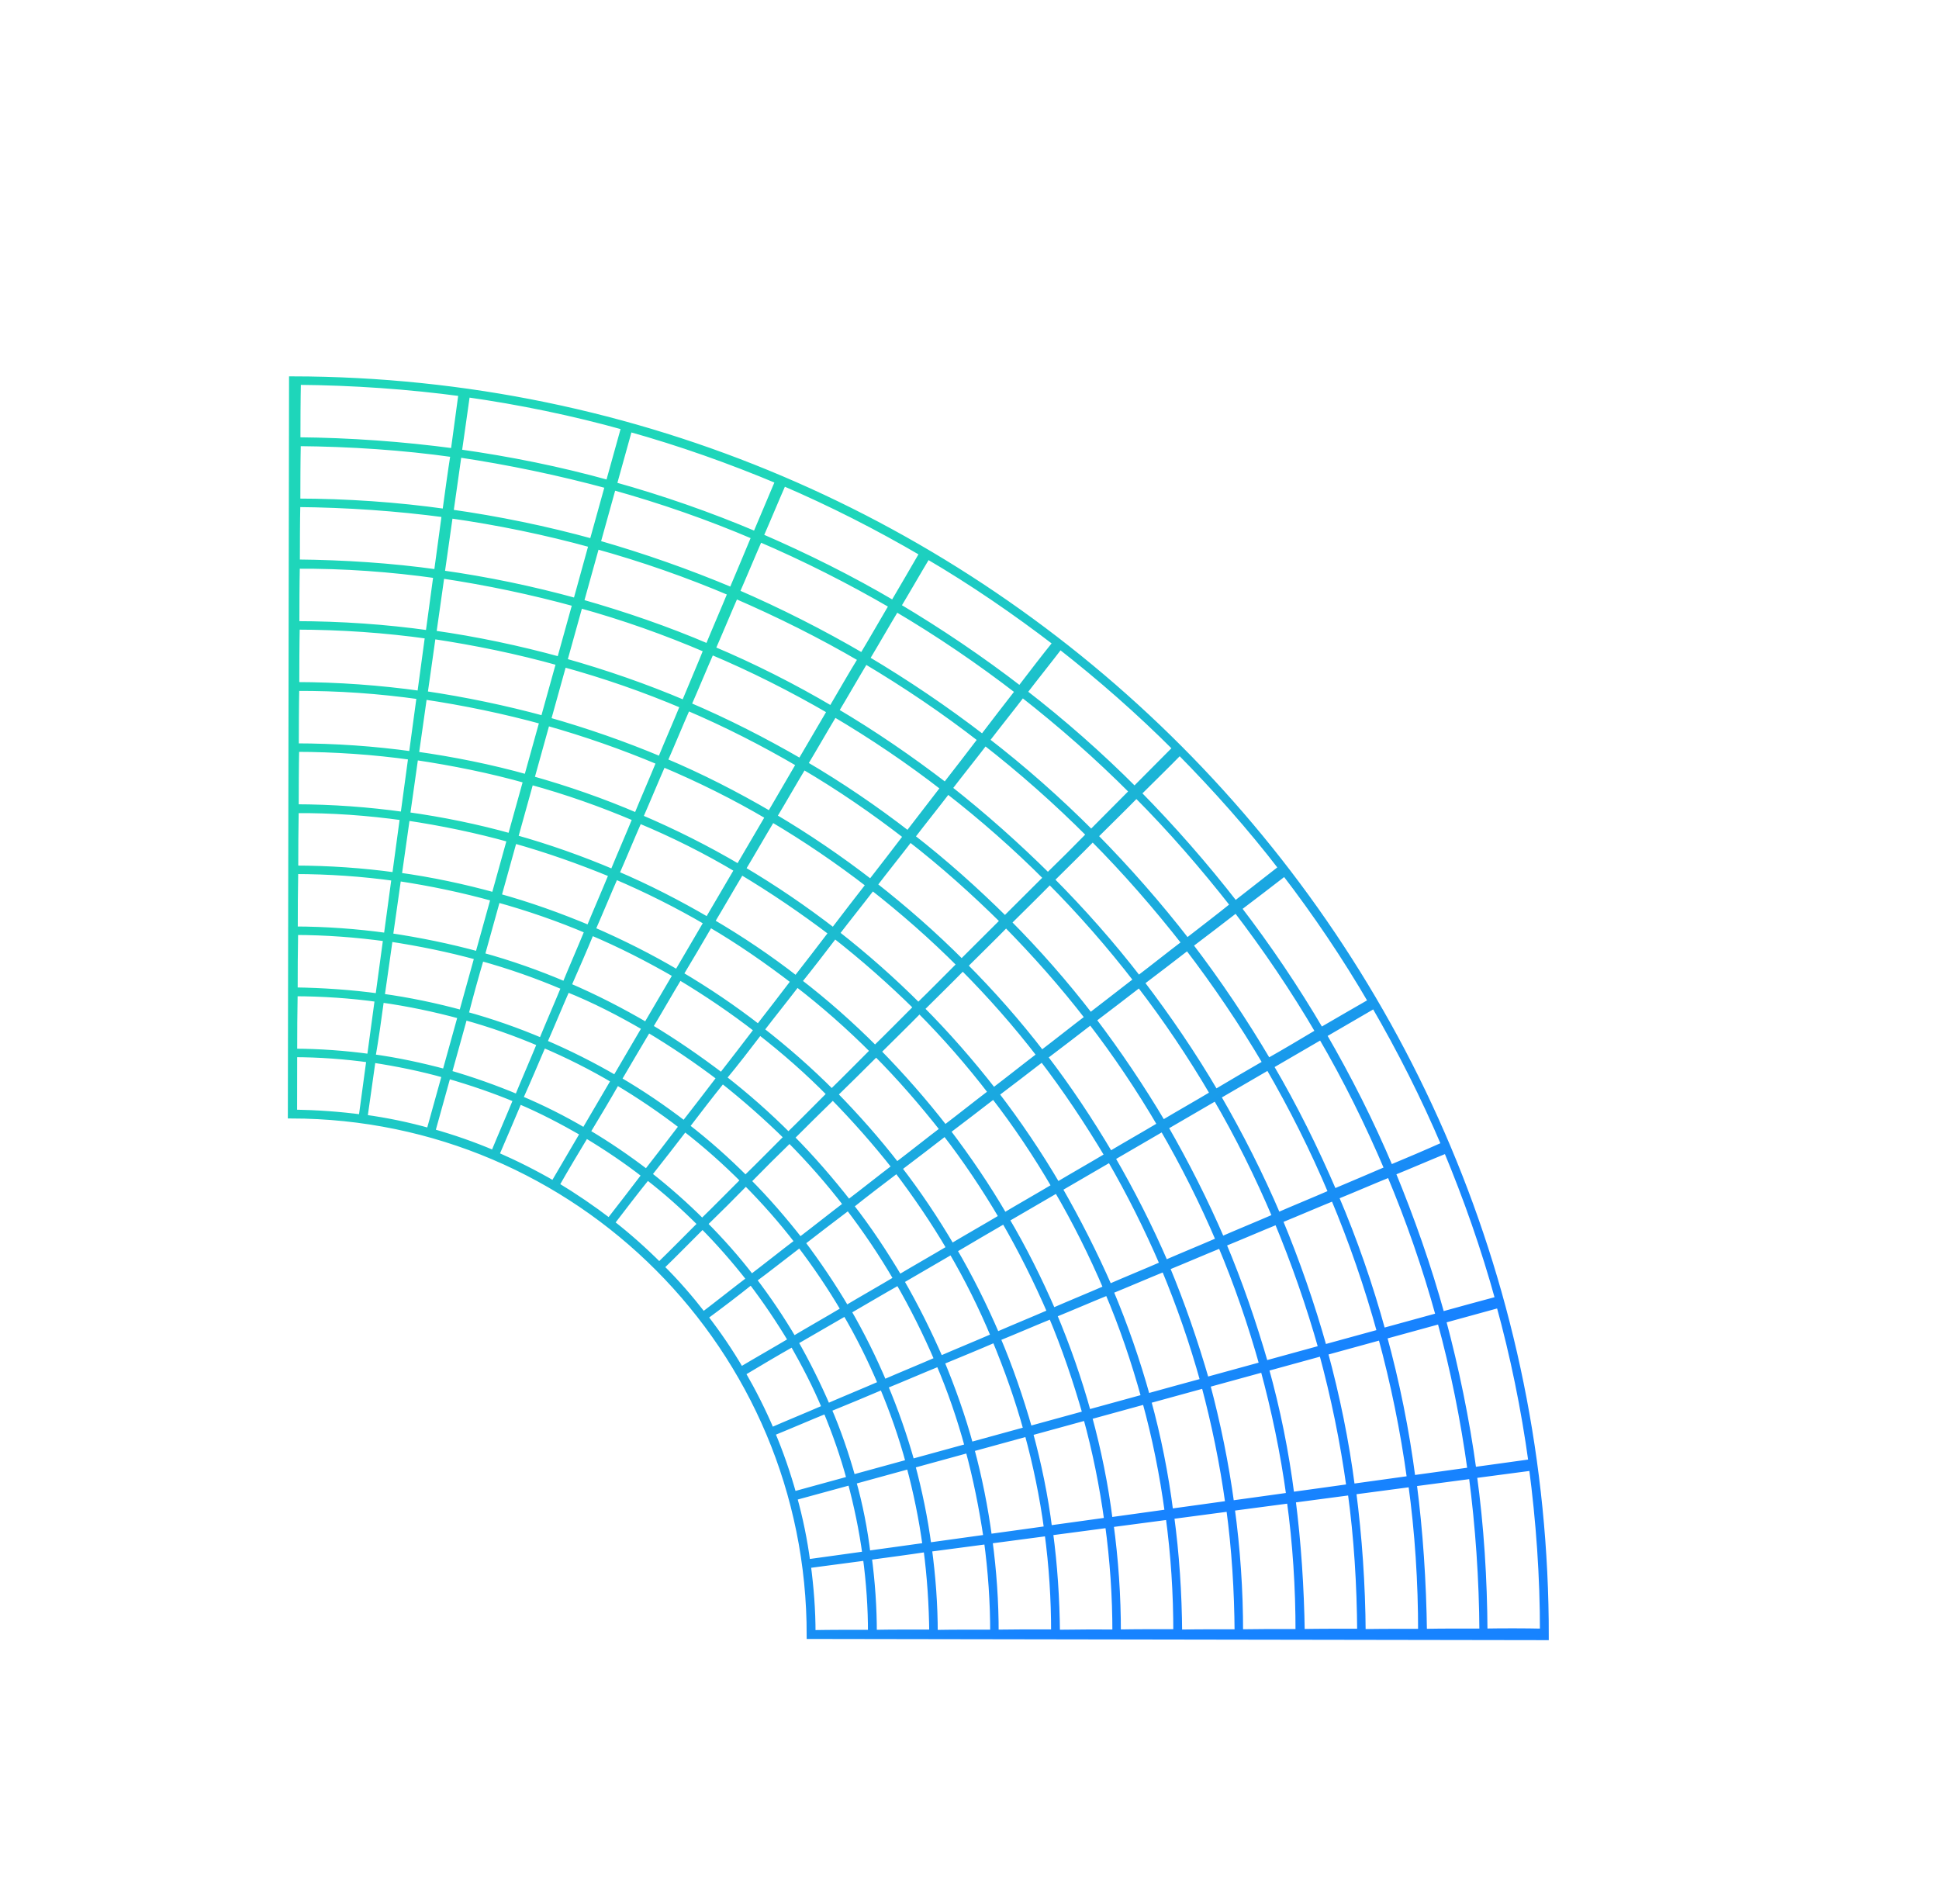<svg width="278" height="273" viewBox="0 0 278 273" fill="none" xmlns="http://www.w3.org/2000/svg">
<path d="M41.94 54.461C41.884 89.613 41.827 124.711 41.77 159.864C82.906 159.93 116.223 193.358 116.157 234.494C151.307 234.551 186.404 234.607 221.553 234.664C221.713 135.299 141.299 54.621 41.94 54.461ZM212.767 234.003C212.725 226.349 212.252 218.852 211.24 211.465C214.043 211.092 216.849 210.718 219.705 210.346C220.718 218.058 221.297 225.984 221.285 234.017C218.482 233.958 215.623 233.954 212.767 234.003ZM138.2 138.454C140.197 136.461 142.249 134.47 144.248 132.424C148.446 136.691 152.427 141.172 156.086 145.922C153.819 147.645 151.606 149.419 149.339 151.142C145.896 146.661 142.182 142.449 138.2 138.454ZM149.176 151.303C146.909 153.025 144.696 154.801 142.429 156.522C139.201 152.366 135.703 148.37 131.99 144.643C133.988 142.652 136.039 140.661 138.037 138.615C142.021 142.611 145.733 146.822 149.176 151.303ZM137.877 138.075C133.893 134.08 129.64 130.352 125.225 126.895C126.954 124.633 128.736 122.426 130.466 120.164C135.203 123.837 139.672 127.835 143.925 132.046C141.872 134.093 139.874 136.084 137.877 138.075ZM137.714 138.291C135.716 140.282 133.719 142.328 131.666 144.319C127.953 140.593 123.968 137.082 119.822 133.841C121.552 131.58 123.334 129.372 125.063 127.111C129.479 130.568 133.732 134.294 137.714 138.291ZM119.499 133.571C115.299 130.329 110.938 127.357 106.36 124.654C107.819 122.23 109.225 119.752 110.685 117.329C115.532 120.194 120.217 123.382 124.687 126.84C122.957 129.048 121.229 131.309 119.499 133.571ZM119.338 133.733C117.609 135.994 115.88 138.256 114.152 140.463C110.275 137.437 106.182 134.682 101.927 132.195C103.386 129.771 104.793 127.293 106.251 124.87C110.775 127.572 115.138 130.545 119.338 133.733ZM119.661 134.003C123.807 137.244 127.79 140.755 131.505 144.428C129.507 146.419 127.509 148.464 125.457 150.456C122.012 147 118.298 143.705 114.421 140.734C116.203 138.526 117.933 136.264 119.661 134.003ZM125.295 150.671C123.296 152.663 121.299 154.708 119.247 156.701C116.018 153.46 112.626 150.489 109.018 147.68C110.747 145.418 112.53 143.211 114.258 140.949C118.189 143.974 121.85 147.215 125.295 150.671ZM125.618 150.941C129.062 154.397 132.292 158.123 135.304 161.956C133.037 163.678 130.824 165.453 128.557 167.175C125.759 163.558 122.746 160.157 119.57 156.916C121.568 154.978 123.566 152.987 125.618 150.941ZM125.78 150.78C127.777 148.789 129.83 146.797 131.828 144.752C135.542 148.477 138.985 152.419 142.213 156.629C139.946 158.351 137.733 160.126 135.466 161.848C132.453 157.962 129.225 154.29 125.78 150.78ZM142.482 157.007C145.71 161.164 148.669 165.59 151.303 170.123C148.874 171.575 146.392 172.972 143.964 174.425C141.49 170.161 138.693 166.059 135.735 162.172C138.002 160.45 140.269 158.729 142.482 157.007ZM142.698 156.846C144.965 155.125 147.232 153.403 149.446 151.681C152.889 156.162 156.007 160.857 158.912 165.714C156.483 167.166 154.001 168.564 151.573 170.016C148.884 165.428 145.926 161.056 142.698 156.846ZM149.662 151.519C151.929 149.798 154.196 148.076 156.409 146.355C160.067 151.105 163.401 156.07 166.466 161.305C164.038 162.757 161.556 164.155 159.127 165.607C156.224 160.695 153.104 156 149.662 151.519ZM156.624 146.193C158.891 144.472 161.158 142.75 163.372 141.028C167.245 146.049 170.794 151.337 174.02 156.843C171.593 158.294 169.11 159.692 166.682 161.144C163.617 155.963 160.23 150.943 156.624 146.193ZM156.301 145.762C152.644 141.011 148.661 136.475 144.463 132.263C146.46 130.272 148.513 128.28 150.511 126.235C154.978 130.717 159.175 135.522 163.049 140.542C160.782 142.318 158.515 144.039 156.301 145.762ZM144.086 131.886C139.834 127.673 135.366 123.676 130.627 120.002C132.357 117.741 134.139 115.533 135.867 113.272C140.875 117.161 145.667 121.374 150.134 125.857C148.083 127.902 146.084 129.893 144.086 131.886ZM130.197 119.678C125.458 116.004 120.45 112.6 115.279 109.572C116.739 107.148 118.145 104.671 119.605 102.247C125.098 105.49 130.375 109.057 135.383 112.947C133.655 115.209 131.925 117.417 130.197 119.678ZM130.034 119.894C128.306 122.155 126.576 124.417 124.848 126.624C120.379 123.167 115.693 119.978 110.846 117.113C112.306 114.689 113.711 112.211 115.171 109.788C120.342 112.815 125.296 116.219 130.034 119.894ZM110.416 116.842C105.515 113.977 100.451 111.381 95.172 109.162C96.307 106.576 97.389 103.936 98.526 101.35C104.129 103.732 109.516 106.489 114.686 109.517C113.281 111.941 111.821 114.419 110.416 116.842ZM110.254 117.058C108.794 119.536 107.389 121.959 105.929 124.437C101.351 121.735 96.61 119.354 91.654 117.244C92.79 114.657 93.872 112.018 95.009 109.432C100.289 111.651 105.407 114.193 110.254 117.058ZM105.821 124.653C104.361 127.131 102.956 129.555 101.495 132.032C97.241 129.546 92.823 127.273 88.244 125.325C89.381 122.739 90.463 120.1 91.599 117.513C96.556 119.57 101.297 121.949 105.821 124.653ZM101.441 132.194C99.983 134.672 98.576 137.095 97.117 139.573C93.184 137.249 89.091 135.193 84.835 133.354C85.971 130.767 87.053 128.127 88.19 125.541C92.769 127.489 97.187 129.707 101.441 132.194ZM101.765 132.411C106.02 134.897 110.059 137.707 113.935 140.679C112.207 142.941 110.477 145.202 108.749 147.41C105.142 144.6 101.372 142.06 97.44 139.736C98.899 137.312 100.359 134.834 101.765 132.411ZM108.641 147.626C106.912 149.887 105.183 152.148 103.455 154.356C100.116 151.817 96.669 149.44 93.061 147.277C94.521 144.853 95.926 142.375 97.386 139.952C101.264 142.276 105.033 144.816 108.641 147.626ZM108.911 147.842C112.518 150.65 115.909 153.622 119.085 156.862C117.087 158.853 115.089 160.899 113.037 162.89C110.076 159.92 106.955 157.165 103.616 154.572C105.453 152.365 107.181 150.103 108.911 147.842ZM119.408 157.132C122.583 160.372 125.598 163.773 128.394 167.336C126.127 169.058 123.914 170.833 121.647 172.555C119.065 169.262 116.321 166.076 113.36 163.107C115.359 161.115 117.356 159.123 119.408 157.132ZM128.61 167.66C131.354 171.277 133.936 175.055 136.247 178.994C133.818 180.446 131.337 181.844 128.908 183.296C126.757 179.681 124.445 176.172 121.862 172.879C124.076 171.103 126.343 169.382 128.61 167.66ZM128.772 167.499C131.039 165.777 133.306 164.055 135.52 162.333C138.532 166.221 141.274 170.323 143.748 174.532C141.32 175.984 138.837 177.381 136.409 178.833C134.097 174.893 131.569 171.115 128.772 167.499ZM144.017 174.909C146.49 179.173 148.694 183.598 150.681 188.183C148.091 189.312 145.448 190.385 142.859 191.514C141.032 187.251 138.989 183.15 136.678 179.211C139.107 177.759 141.534 176.361 144.017 174.909ZM144.179 174.802C146.661 173.35 149.089 171.953 151.572 170.5C154.26 175.088 156.624 179.836 158.719 184.745C156.129 185.874 153.486 186.947 150.897 188.076C148.909 183.491 146.705 179.065 144.179 174.802ZM151.787 170.393C154.27 168.941 156.698 167.544 159.18 166.092C162.029 171.003 164.555 176.075 166.811 181.308C164.221 182.436 161.578 183.511 158.989 184.638C156.84 179.729 154.422 174.98 151.787 170.393ZM159.342 165.984C161.825 164.532 164.253 163.135 166.735 161.683C169.745 166.864 172.487 172.314 174.849 177.871C172.26 178.999 169.617 180.073 167.027 181.201C164.771 175.967 162.192 170.895 159.342 165.984ZM166.95 161.576C169.433 160.124 171.862 158.726 174.343 157.274C177.57 162.779 180.418 168.552 182.941 174.487C180.352 175.615 177.709 176.689 175.119 177.817C172.702 172.207 169.962 166.81 166.95 161.576ZM174.505 157.167C176.988 155.715 179.416 154.317 181.898 152.865C185.286 158.694 188.348 164.791 190.98 171.05C188.39 172.177 185.747 173.252 183.157 174.379C180.633 168.445 177.731 162.725 174.505 157.167ZM174.236 156.734C171.011 151.23 167.407 145.941 163.534 140.866C165.801 139.145 168.068 137.423 170.281 135.702C174.369 141.046 178.134 146.605 181.575 152.434C179.147 153.831 176.665 155.283 174.236 156.734ZM163.211 140.435C159.338 135.415 155.086 130.609 150.618 126.126C152.617 124.135 154.669 122.144 156.666 120.098C161.403 124.85 165.816 129.925 169.959 135.216C167.692 136.938 165.478 138.713 163.211 140.435ZM150.242 125.695C145.721 121.213 140.983 117 135.976 113.056C137.705 110.794 139.488 108.587 141.216 106.325C146.492 110.431 151.553 114.914 156.29 119.666C154.292 121.711 152.294 123.704 150.242 125.695ZM135.545 112.732C130.484 108.842 125.206 105.221 119.712 101.977C121.173 99.553 122.578 97.075 124.037 94.652C129.855 98.112 135.455 101.895 140.731 106.001C139.003 108.262 137.274 110.524 135.545 112.732ZM119.227 101.76C113.733 98.517 107.97 95.596 102.044 93.107C103.18 90.521 104.263 87.88 105.399 85.294C111.648 88 117.736 91.029 123.552 94.435C122.092 96.805 120.687 99.282 119.227 101.76ZM119.119 101.922C117.66 104.4 116.254 106.823 114.795 109.301C109.57 106.274 104.184 103.516 98.58 101.134C99.717 98.548 100.799 95.908 101.936 93.323C107.862 95.811 113.626 98.733 119.119 101.922ZM98.15 100.918C92.546 98.536 86.781 96.533 80.8 94.851C81.559 92.103 82.318 89.354 83.078 86.661C89.382 88.395 95.47 90.562 101.397 93.106C100.369 95.692 99.232 98.277 98.15 100.918ZM98.041 101.133C96.959 103.774 95.823 106.36 94.74 108.999C89.461 106.78 84.019 104.884 78.467 103.312C79.227 100.564 79.986 97.816 80.746 95.121C86.673 96.749 92.438 98.752 98.041 101.133ZM94.632 109.215C93.549 111.855 92.413 114.442 91.331 117.081C86.428 114.97 81.309 113.184 76.082 111.719C76.841 108.97 77.601 106.223 78.36 103.528C83.965 105.1 89.352 106.996 94.632 109.215ZM91.222 117.297C90.14 119.937 89.003 122.523 87.921 125.164C83.342 123.215 78.6 121.536 73.751 120.18C74.51 117.432 75.269 114.684 76.028 111.989C81.201 113.398 86.266 115.186 91.222 117.297ZM87.814 125.325C86.73 127.965 85.595 130.551 84.511 133.191C80.255 131.406 75.892 129.835 71.364 128.588C72.124 125.839 72.883 123.09 73.643 120.396C78.493 121.752 83.233 123.43 87.814 125.325ZM84.35 133.407C83.268 136.046 82.131 138.632 81.049 141.273C77.115 139.596 73.129 138.187 68.979 137.049C69.738 134.3 70.498 131.551 71.257 128.856C75.783 130.103 80.148 131.62 84.35 133.407ZM84.727 133.568C88.983 135.355 93.077 137.465 97.008 139.735C95.549 142.213 94.143 144.636 92.684 147.114C89.076 145.006 85.305 143.059 81.372 141.381C82.508 138.795 83.645 136.209 84.727 133.568ZM92.576 147.33C91.116 149.808 89.711 152.232 88.251 154.709C84.912 152.763 81.464 151.032 77.908 149.517C79.044 146.931 80.127 144.29 81.263 141.704C85.197 143.274 88.967 145.221 92.576 147.33ZM92.899 147.493C96.508 149.654 99.955 151.979 103.293 154.518C101.564 156.78 99.835 159.041 98.106 161.249C95.091 158.926 91.914 156.764 88.574 154.818C89.98 152.394 91.439 149.969 92.899 147.493ZM103.562 154.788C106.846 157.381 109.969 160.136 112.929 163.052C110.931 165.044 108.933 167.09 106.881 169.081C104.19 166.38 101.337 163.842 98.322 161.519C100.05 159.257 101.779 156.996 103.562 154.788ZM113.198 163.322C116.158 166.292 118.903 169.424 121.432 172.716C119.165 174.438 116.951 176.213 114.685 177.935C112.317 174.912 109.842 172.05 107.15 169.351C109.148 167.305 111.147 165.314 113.198 163.322ZM121.646 172.986C124.175 176.28 126.542 179.788 128.638 183.403C126.21 184.855 123.728 186.253 121.299 187.705C119.364 184.413 117.213 181.228 114.899 178.152C117.112 176.429 119.379 174.708 121.646 172.986ZM128.854 183.727C130.95 187.343 132.831 191.12 134.497 195.004C131.907 196.133 129.263 197.207 126.673 198.335C125.169 194.773 123.45 191.32 121.515 187.975C123.943 186.576 126.371 185.125 128.854 183.727ZM129.07 183.62C131.551 182.168 133.98 180.77 136.463 179.318C138.774 183.258 140.816 187.359 142.589 191.621C139.999 192.749 137.355 193.823 134.765 194.951C133.047 191.012 131.166 187.235 129.07 183.62ZM142.696 191.944C144.468 196.207 146.024 200.577 147.257 205.053C144.507 205.805 141.755 206.553 139.059 207.304C137.933 203.151 136.485 199.105 134.873 195.221C137.463 194.146 140.106 193.073 142.696 191.944ZM142.912 191.837C145.555 190.764 148.144 189.635 150.787 188.562C152.721 193.147 154.33 197.894 155.725 202.749C152.974 203.499 150.224 204.249 147.526 205C146.24 200.523 144.737 196.1 142.912 191.837ZM151.004 188.453C153.647 187.38 156.236 186.251 158.881 185.178C160.975 190.087 162.691 195.157 164.139 200.39C161.388 201.14 158.638 201.891 155.94 202.641C154.6 197.787 152.937 193.04 151.004 188.453ZM159.096 185.069C161.739 183.996 164.329 182.867 166.973 181.794C169.175 187.081 171.052 192.476 172.606 198.086C169.856 198.836 167.105 199.585 164.409 200.337C162.961 195.104 161.191 190.033 159.096 185.069ZM167.188 181.687C169.832 180.612 172.421 179.485 175.064 178.41C177.427 184.021 179.412 189.793 181.075 195.726C178.324 196.478 175.574 197.227 172.876 197.977C171.268 192.422 169.39 186.973 167.188 181.687ZM175.281 178.303C177.924 177.228 180.513 176.101 183.156 175.026C185.627 180.961 187.774 187.111 189.542 193.368C186.792 194.118 184.041 194.868 181.345 195.619C179.628 189.686 177.643 183.914 175.281 178.303ZM183.373 174.919C186.016 173.845 188.605 172.717 191.248 171.643C193.88 177.902 196.133 184.428 197.957 191.063C195.206 191.814 192.456 192.564 189.758 193.314C187.989 187.003 185.843 180.854 183.373 174.919ZM191.411 171.535C194.054 170.461 196.643 169.333 199.288 168.259C202.08 174.895 204.441 181.692 206.371 188.705C203.62 189.455 200.87 190.206 198.172 190.956C196.351 184.321 194.097 177.794 191.411 171.535ZM191.197 170.996C188.511 164.738 185.501 158.64 182.061 152.812C184.542 151.36 186.971 149.962 189.453 148.51C193.055 154.663 196.226 161.083 199.019 167.666C196.429 168.794 193.839 169.868 191.197 170.996ZM181.792 152.272C178.351 146.444 174.585 140.83 170.497 135.486C172.764 133.765 175.032 132.043 177.244 130.322C181.548 135.935 185.528 141.818 189.131 147.971C186.702 149.422 184.273 150.875 181.792 152.272ZM170.174 135.055C166.032 129.71 161.619 124.689 156.883 119.883C158.88 117.891 160.933 115.9 162.931 113.854C167.936 118.876 172.564 124.221 176.921 129.782C174.654 131.611 172.387 133.332 170.174 135.055ZM156.452 119.504C151.716 114.752 146.655 110.269 141.324 106.163C143.053 103.902 144.835 101.694 146.565 99.433C152.164 103.809 157.441 108.453 162.446 113.476C160.448 115.468 158.45 117.513 156.452 119.504ZM140.893 105.839C135.562 101.733 129.962 97.95 124.146 94.49C125.604 92.067 127.011 89.589 128.47 87.165C134.61 90.786 140.48 94.786 146.08 99.108C144.351 101.316 142.622 103.578 140.893 105.839ZM123.66 94.165C117.843 90.759 111.756 87.677 105.508 84.971C106.643 82.385 107.727 79.744 108.862 77.158C115.434 79.972 121.846 83.218 127.986 86.787C126.526 89.264 125.12 91.741 123.66 94.165ZM104.968 84.754C98.665 82.102 92.199 79.828 85.571 77.93C86.331 75.181 87.089 72.432 87.848 69.739C94.854 71.691 101.697 74.073 108.269 76.888C107.187 79.528 106.05 82.168 104.968 84.754ZM104.861 84.97C103.777 87.609 102.642 90.196 101.559 92.836C95.633 90.293 89.491 88.18 83.185 86.391C83.944 83.642 84.704 80.893 85.463 78.2C92.145 80.044 98.611 82.318 104.861 84.97ZM82.646 86.281C76.342 84.547 69.875 83.189 63.245 82.261C63.627 79.458 64.062 76.655 64.445 73.798C71.397 74.78 78.243 76.192 84.924 78.036C84.165 80.785 83.406 83.534 82.646 86.281ZM82.592 86.497C81.833 89.246 81.075 91.995 80.315 94.689C74.388 93.062 68.244 91.758 62.045 90.885C62.426 88.082 62.863 85.279 63.245 82.422C69.82 83.403 76.288 84.763 82.592 86.497ZM80.26 94.959C79.502 97.707 78.742 100.455 77.983 103.15C72.378 101.631 66.666 100.435 60.791 99.564C61.172 96.761 61.609 93.958 61.991 91.101C68.189 92.028 74.279 93.278 80.26 94.959ZM77.875 103.366C77.115 106.113 76.357 108.862 75.598 111.557C70.37 110.093 64.98 109.006 59.536 108.242C59.919 105.439 60.355 102.636 60.737 99.779C66.611 100.651 72.324 101.847 77.875 103.366ZM75.543 111.826C74.784 114.575 74.025 117.323 73.265 120.018C68.415 118.662 63.404 117.63 58.284 116.921C58.665 114.118 59.101 111.315 59.482 108.458C64.98 109.275 70.37 110.362 75.543 111.826ZM73.211 120.287C72.452 123.036 71.692 125.784 70.934 128.478C66.407 127.231 61.827 126.253 57.083 125.599C57.465 122.795 57.9 119.992 58.283 117.136C63.404 117.899 68.361 118.931 73.211 120.287ZM70.879 128.748C70.121 131.497 69.361 134.245 68.602 136.939C64.453 135.801 60.195 134.931 55.829 134.277C56.211 131.474 56.646 128.671 57.029 125.814C61.771 126.523 66.407 127.501 70.879 128.748ZM68.548 137.155C67.788 139.904 67.029 142.652 66.271 145.347C62.498 144.317 58.618 143.501 54.629 142.955C55.012 140.152 55.447 137.35 55.829 134.492C60.14 135.146 64.399 136.016 68.548 137.155ZM68.925 137.263C73.074 138.403 77.061 139.81 80.994 141.488C79.912 144.129 78.776 146.714 77.693 149.355C74.137 147.84 70.42 146.54 66.647 145.509C67.353 142.761 68.111 140.012 68.925 137.263ZM77.531 149.57C76.448 152.211 75.312 154.797 74.23 157.436C70.997 156.083 67.656 154.892 64.261 153.916C65.021 151.167 65.78 148.419 66.538 145.724C70.311 146.755 73.975 148.054 77.531 149.57ZM77.854 149.679C81.41 151.193 84.858 152.925 88.143 154.871C86.683 157.349 85.278 159.772 83.818 162.25C80.802 160.467 77.677 158.898 74.445 157.545C75.635 154.905 76.718 152.319 77.854 149.679ZM88.413 155.034C91.698 156.98 94.875 159.14 97.89 161.464C96.162 163.726 94.433 165.987 92.704 168.195C89.958 166.089 87.104 164.142 84.087 162.359C85.547 159.935 87.006 157.511 88.413 155.034ZM98.159 161.681C101.175 164.004 104.027 166.542 106.719 169.242C104.722 171.234 102.723 173.279 100.671 175.271C98.249 172.841 95.611 170.519 92.919 168.411C94.701 166.15 96.431 163.942 98.159 161.681ZM106.935 169.458C109.626 172.159 112.155 175.02 114.468 178.042C112.201 179.765 109.988 181.54 107.721 183.262C105.623 180.509 103.309 177.917 100.887 175.487C102.938 173.495 104.936 171.504 106.935 169.458ZM114.684 178.313C116.997 181.336 119.149 184.52 121.084 187.812C118.655 189.264 116.173 190.661 113.745 192.114C111.97 189.092 110.034 186.23 107.937 183.478C110.204 181.81 112.417 180.035 114.684 178.313ZM121.245 188.136C123.18 191.428 124.9 194.882 126.403 198.442C123.814 199.571 121.171 200.644 118.581 201.773C117.185 198.535 115.627 195.406 113.906 192.384C116.334 190.985 118.817 189.534 121.245 188.136ZM126.565 198.712C128.069 202.273 129.357 205.941 130.375 209.717C127.624 210.467 124.874 211.217 122.177 211.968C121.212 208.516 120.086 205.225 118.688 201.988C121.333 200.914 123.922 199.839 126.565 198.712ZM126.781 198.659C129.425 197.584 132.014 196.457 134.657 195.382C136.322 199.267 137.718 203.312 138.843 207.466C136.093 208.216 133.341 208.966 130.645 209.717C129.572 205.887 128.284 202.219 126.781 198.659ZM138.896 207.79C140.022 211.943 140.877 216.203 141.517 220.518C138.714 220.89 135.909 221.317 133.051 221.691C132.519 217.701 131.716 213.817 130.698 210.041C133.448 209.29 136.2 208.54 138.896 207.79ZM139.166 207.682C141.917 206.932 144.667 206.182 147.365 205.431C148.597 209.908 149.56 214.546 150.2 219.292C147.395 219.665 144.591 220.091 141.733 220.464C141.147 216.096 140.292 211.835 139.166 207.682ZM147.579 205.377C150.331 204.626 153.081 203.878 155.778 203.126C157.118 207.98 158.134 212.996 158.828 218.067C156.023 218.438 153.219 218.866 150.361 219.238C149.775 214.546 148.812 209.908 147.579 205.377ZM156.048 203.073C158.798 202.322 161.549 201.572 164.246 200.821C165.693 206.054 166.763 211.393 167.508 216.893C164.705 217.267 161.9 217.693 159.042 218.067C158.404 212.943 157.388 207.981 156.048 203.073ZM164.515 200.768C167.267 200.018 170.017 199.267 172.714 198.517C174.214 204.127 175.391 209.842 176.191 215.668C173.387 216.041 170.582 216.467 167.724 216.84C167.032 211.393 165.963 206 164.515 200.768ZM172.983 198.463C175.734 197.712 178.485 196.962 181.182 196.212C182.789 202.146 184.073 208.239 184.926 214.494C182.122 214.868 179.317 215.295 176.459 215.668C175.661 209.79 174.484 204.073 172.983 198.463ZM181.398 196.159C184.148 195.408 186.899 194.658 189.595 193.907C191.311 200.218 192.648 206.69 193.554 213.269C190.75 213.642 187.945 214.07 185.087 214.442C184.289 208.187 183.059 202.091 181.398 196.159ZM189.865 193.854C192.616 193.104 195.367 192.353 198.063 191.603C199.886 198.291 201.275 205.087 202.235 212.097C199.431 212.471 196.628 212.896 193.769 213.27C192.918 206.636 191.58 200.164 189.865 193.854ZM198.334 191.549C201.084 190.798 203.835 190.048 206.531 189.298C208.462 196.31 209.905 203.537 210.917 210.871C208.114 211.245 205.309 211.67 202.452 212.044C201.546 205.032 200.155 198.184 198.334 191.549ZM206.8 189.245C209.551 188.494 212.302 187.744 214.998 186.993C217.036 194.383 218.586 201.934 219.653 209.699C216.85 210.071 214.044 210.499 211.187 210.871C210.174 203.484 208.677 196.257 206.8 189.245ZM206.64 188.597C204.71 181.585 202.295 174.733 199.557 168.097C202.201 167.024 204.79 165.895 207.434 164.822C210.333 171.781 212.856 178.957 214.892 186.346C212.087 187.097 209.337 187.847 206.64 188.597ZM199.289 167.559C196.495 160.923 193.27 154.554 189.669 148.349C192.151 146.897 194.579 145.5 197.063 144.048C200.825 150.524 204.211 157.215 207.165 164.174C204.522 165.357 201.878 166.484 199.289 167.559ZM189.346 147.863C185.744 141.711 181.765 135.828 177.46 130.213C179.727 128.492 181.994 126.77 184.207 125.049C188.726 130.933 192.921 137.14 196.685 143.616C194.256 145.013 191.828 146.412 189.346 147.863ZM177.084 129.728C172.725 124.114 168.044 118.769 163.092 113.746C165.09 111.755 167.142 109.763 169.14 107.718C174.361 113.01 179.312 118.571 183.831 124.455C181.564 126.231 179.351 127.952 177.084 129.728ZM162.662 113.315C157.656 108.293 152.327 103.593 146.726 99.271C148.456 97.009 150.238 94.802 151.966 92.54C157.836 97.132 163.434 102.047 168.655 107.285C166.657 109.277 164.659 111.322 162.662 113.315ZM146.242 98.893C140.642 94.57 134.719 90.572 128.632 86.949C130.091 84.525 131.498 82.048 132.957 79.624C139.42 83.408 145.559 87.623 151.482 92.162C149.699 94.37 147.971 96.631 146.242 98.893ZM128.093 86.624C121.954 83.003 115.543 79.812 108.916 76.944C110.053 74.356 111.135 71.717 112.272 69.131C119.221 72.107 125.901 75.515 132.364 79.299C130.959 81.724 129.554 84.147 128.093 86.624ZM108.378 76.727C101.751 73.912 94.909 71.528 87.903 69.576C88.662 66.829 89.421 64.08 90.181 61.385C97.563 63.446 104.729 65.992 111.679 68.914C110.596 71.446 109.514 74.087 108.378 76.727ZM87.31 69.361C80.305 67.407 73.084 65.941 65.698 64.905C66.081 62.102 66.517 59.299 66.898 56.442C74.606 57.532 82.205 59.108 89.588 61.169C88.828 63.863 88.069 66.612 87.31 69.361ZM87.256 69.575C86.496 72.324 85.738 75.073 84.979 77.767C78.297 75.923 71.451 74.51 64.499 73.529C64.881 70.726 65.316 67.923 65.698 65.066C73.028 66.157 80.251 67.677 87.256 69.575ZM63.906 73.474C56.899 72.492 49.784 71.995 42.559 71.984C42.564 69.126 42.568 66.322 42.628 63.465C50.228 63.531 57.776 64.029 65.106 65.065C64.669 67.868 64.288 70.671 63.906 73.474ZM63.852 73.689C63.47 76.492 63.087 79.295 62.706 82.152C56.077 81.225 49.339 80.783 42.491 80.718C42.496 77.861 42.5 75.057 42.559 72.2C49.783 72.265 56.899 72.761 63.852 73.689ZM62.652 82.421C62.27 85.225 61.888 88.028 61.505 90.885C55.254 90.011 48.892 89.57 42.423 89.56C42.428 86.703 42.432 83.899 42.491 81.041C49.338 80.999 56.076 81.494 62.652 82.421ZM61.451 91.1C61.069 93.903 60.688 96.707 60.306 99.563C54.43 98.745 48.447 98.304 42.409 98.294C42.414 95.437 42.418 92.633 42.477 89.776C48.892 89.786 55.253 90.228 61.451 91.1ZM60.252 99.778C59.869 102.581 59.487 105.384 59.106 108.241C53.608 107.478 48.056 107.091 42.341 107.082C42.346 104.224 42.35 101.422 42.409 98.564C48.447 98.519 54.431 98.961 60.252 99.778ZM59.052 108.457C58.67 111.26 58.288 114.063 57.905 116.92C52.785 116.21 47.61 115.825 42.327 115.816C42.332 112.959 42.336 110.155 42.395 107.298C48.002 107.307 53.608 107.693 59.052 108.457ZM57.851 117.135C57.469 119.938 57.088 122.741 56.706 125.598C51.963 124.943 47.165 124.612 42.259 124.604C42.264 121.747 42.269 118.943 42.327 116.086C47.556 116.041 52.784 116.426 57.851 117.135ZM56.651 125.814C56.269 128.617 55.887 131.42 55.506 134.277C51.139 133.677 46.72 133.346 42.192 133.339C42.196 130.481 42.201 127.678 42.259 124.82C47.111 124.828 51.962 125.159 56.651 125.814ZM55.452 134.492C55.07 137.295 54.688 140.098 54.305 142.955C50.317 142.41 46.274 142.134 42.178 142.073C42.182 139.216 42.187 136.412 42.245 133.555C46.72 133.562 51.139 133.893 55.452 134.492ZM54.251 143.171C53.87 145.974 53.488 148.777 53.106 151.634C49.494 151.142 45.829 150.866 42.108 150.86C42.113 148.003 42.118 145.2 42.177 142.342C46.273 142.349 50.317 142.625 54.251 143.171ZM54.575 143.225C58.509 143.771 62.39 144.585 66.162 145.616C65.403 148.364 64.644 151.113 63.884 153.808C60.435 152.886 56.933 152.124 53.321 151.634C53.811 148.831 54.193 146.028 54.575 143.225ZM63.884 154.078C63.125 156.825 62.366 159.574 61.606 162.269C58.535 161.401 55.409 160.749 52.175 160.312C52.557 157.51 52.992 154.707 53.374 151.85C56.933 152.394 60.435 153.1 63.884 154.078ZM64.153 154.132C67.549 155.108 70.889 156.244 74.121 157.598C73.039 160.238 71.902 162.824 70.82 165.465C67.911 164.22 64.948 163.19 61.876 162.323C62.635 159.628 63.395 156.879 64.153 154.132ZM74.391 157.76C77.623 159.113 80.694 160.736 83.71 162.466C82.251 164.944 80.844 167.368 79.385 169.846C76.692 168.278 73.891 166.871 71.036 165.626C72.172 162.987 73.309 160.346 74.391 157.76ZM83.979 162.628C86.941 164.412 89.849 166.357 92.542 168.465C90.813 170.726 89.084 172.987 87.355 175.195C84.879 173.305 82.348 171.575 79.655 169.954C81.06 167.476 82.519 165.051 83.979 162.628ZM92.811 168.627C95.557 170.734 98.141 173.057 100.564 175.486C98.565 177.479 96.567 179.524 94.516 181.515C92.309 179.301 89.994 177.249 87.571 175.358C89.3 173.096 91.028 170.835 92.811 168.627ZM100.725 175.649C103.147 178.079 105.407 180.67 107.56 183.424C105.293 185.145 103.079 186.921 100.812 188.642C98.929 186.213 96.883 183.838 94.677 181.677C96.729 179.686 98.727 177.64 100.725 175.649ZM107.72 183.639C109.819 186.392 111.755 189.253 113.529 192.221C111.101 193.673 108.619 195.07 106.19 196.522C104.63 193.824 102.856 191.233 100.973 188.805C103.24 187.136 105.507 185.415 107.72 183.639ZM113.691 192.544C115.41 195.567 117.023 198.643 118.365 201.88C115.776 203.008 113.133 204.082 110.543 205.209C109.308 202.296 107.911 199.545 106.352 196.846C108.779 195.395 111.208 193.943 113.691 192.544ZM118.473 202.15C119.816 205.386 120.997 208.732 121.907 212.129C119.157 212.88 116.405 213.631 113.709 214.38C112.851 211.306 111.832 208.34 110.596 205.426C113.24 204.352 115.829 203.223 118.473 202.15ZM122.015 212.4C122.926 215.797 123.675 219.356 124.154 222.915C121.35 223.289 118.546 223.715 115.688 224.089C115.262 220.853 114.62 217.724 113.762 214.651C116.514 213.9 119.264 213.15 122.015 212.4ZM122.23 212.346C124.981 211.595 127.732 210.844 130.429 210.093C131.447 213.87 132.25 217.753 132.781 221.69C129.978 222.063 127.174 222.49 124.316 222.863C123.891 219.304 123.195 215.744 122.23 212.346ZM132.89 222.014C133.421 226.004 133.685 230.048 133.732 234.145C130.874 234.141 128.072 234.136 125.214 234.185C125.22 230.466 124.956 226.799 124.477 223.187C127.227 222.814 130.085 222.44 132.89 222.014ZM133.104 222.014C135.909 221.64 138.713 221.269 141.571 220.895C142.157 225.264 142.474 229.685 142.466 234.159C139.609 234.155 136.805 234.15 133.948 234.199C133.954 230.048 133.637 226.004 133.104 222.014ZM141.786 220.842C144.59 220.469 147.395 220.095 150.253 219.723C150.892 224.469 151.208 229.267 151.2 234.121C148.342 234.116 145.539 234.112 142.681 234.16C142.689 229.631 142.372 225.21 141.786 220.842ZM150.468 219.67C153.272 219.297 156.076 218.924 158.934 218.551C159.627 223.675 159.995 228.851 159.987 234.135C157.13 234.131 154.327 234.126 151.47 234.174C151.423 229.213 151.107 224.415 150.468 219.67ZM159.15 218.497C161.953 218.124 164.758 217.753 167.616 217.379C168.361 222.88 168.73 228.433 168.72 234.094C165.863 234.09 163.06 234.085 160.203 234.136C160.212 228.797 159.843 223.621 159.15 218.497ZM167.831 217.326C170.635 216.953 173.439 216.579 176.297 216.206C177.096 222.084 177.465 228.015 177.509 234.109C174.651 234.104 171.848 234.099 168.99 234.15C168.946 228.38 168.577 222.826 167.831 217.326ZM176.514 216.153C179.317 215.779 182.121 215.408 184.979 215.035C185.832 221.236 186.253 227.6 186.242 234.069C183.385 234.064 180.581 234.06 177.724 234.109C177.733 227.962 177.312 222.03 176.514 216.153ZM185.249 214.981C188.053 214.608 190.856 214.235 193.715 213.862C194.62 220.441 195.04 227.182 195.083 234.029C192.227 234.025 189.423 234.02 186.566 234.069C186.469 227.6 186.047 221.236 185.249 214.981ZM193.93 213.81C196.734 213.437 199.539 213.063 202.396 212.69C203.355 219.647 203.828 226.819 203.816 234.043C200.96 234.039 198.157 234.034 195.3 234.083C195.256 227.182 194.782 220.389 193.93 213.81ZM202.612 212.637C205.416 212.263 208.219 211.892 211.077 211.518C212.036 218.852 212.563 226.401 212.606 234.003C209.747 233.998 206.945 233.994 204.087 234.044C203.991 226.764 203.516 219.594 202.612 212.637ZM66.252 56.332C65.87 59.135 65.488 61.938 65.106 64.795C57.722 63.813 50.229 63.261 42.573 63.195C42.578 60.338 42.582 57.534 42.642 54.677C50.62 54.743 58.544 55.296 66.252 56.332ZM42.108 151.076C45.828 151.082 49.493 151.358 53.051 151.85C52.669 154.653 52.287 157.455 51.906 160.311C48.672 159.875 45.384 159.654 42.094 159.595C42.099 156.738 42.103 153.934 42.108 151.076ZM115.741 224.358C118.546 223.985 121.35 223.614 124.208 223.239C124.687 226.854 124.951 230.466 124.945 234.185C122.087 234.18 119.283 234.176 116.426 234.226C116.431 230.828 116.168 227.593 115.741 224.358Z" fill="url(#paint0_linear_138_22296)" stroke="url(#paint1_linear_138_22296)"/>
<defs>
<linearGradient id="paint0_linear_138_22296" x1="174.903" y1="223.474" x2="46.527" y2="99.302" gradientUnits="userSpaceOnUse">
<stop offset="0.226" stop-color="#1783FF"/>
<stop offset="1" stop-color="#1ED6BA"/>
</linearGradient>
<linearGradient id="paint1_linear_138_22296" x1="60" y1="91" x2="185" y2="235" gradientUnits="userSpaceOnUse">
<stop offset="0.149" stop-color="#1ED6BA"/>
<stop offset="0.867" stop-color="#1783FF"/>
</linearGradient>
</defs>
</svg>
